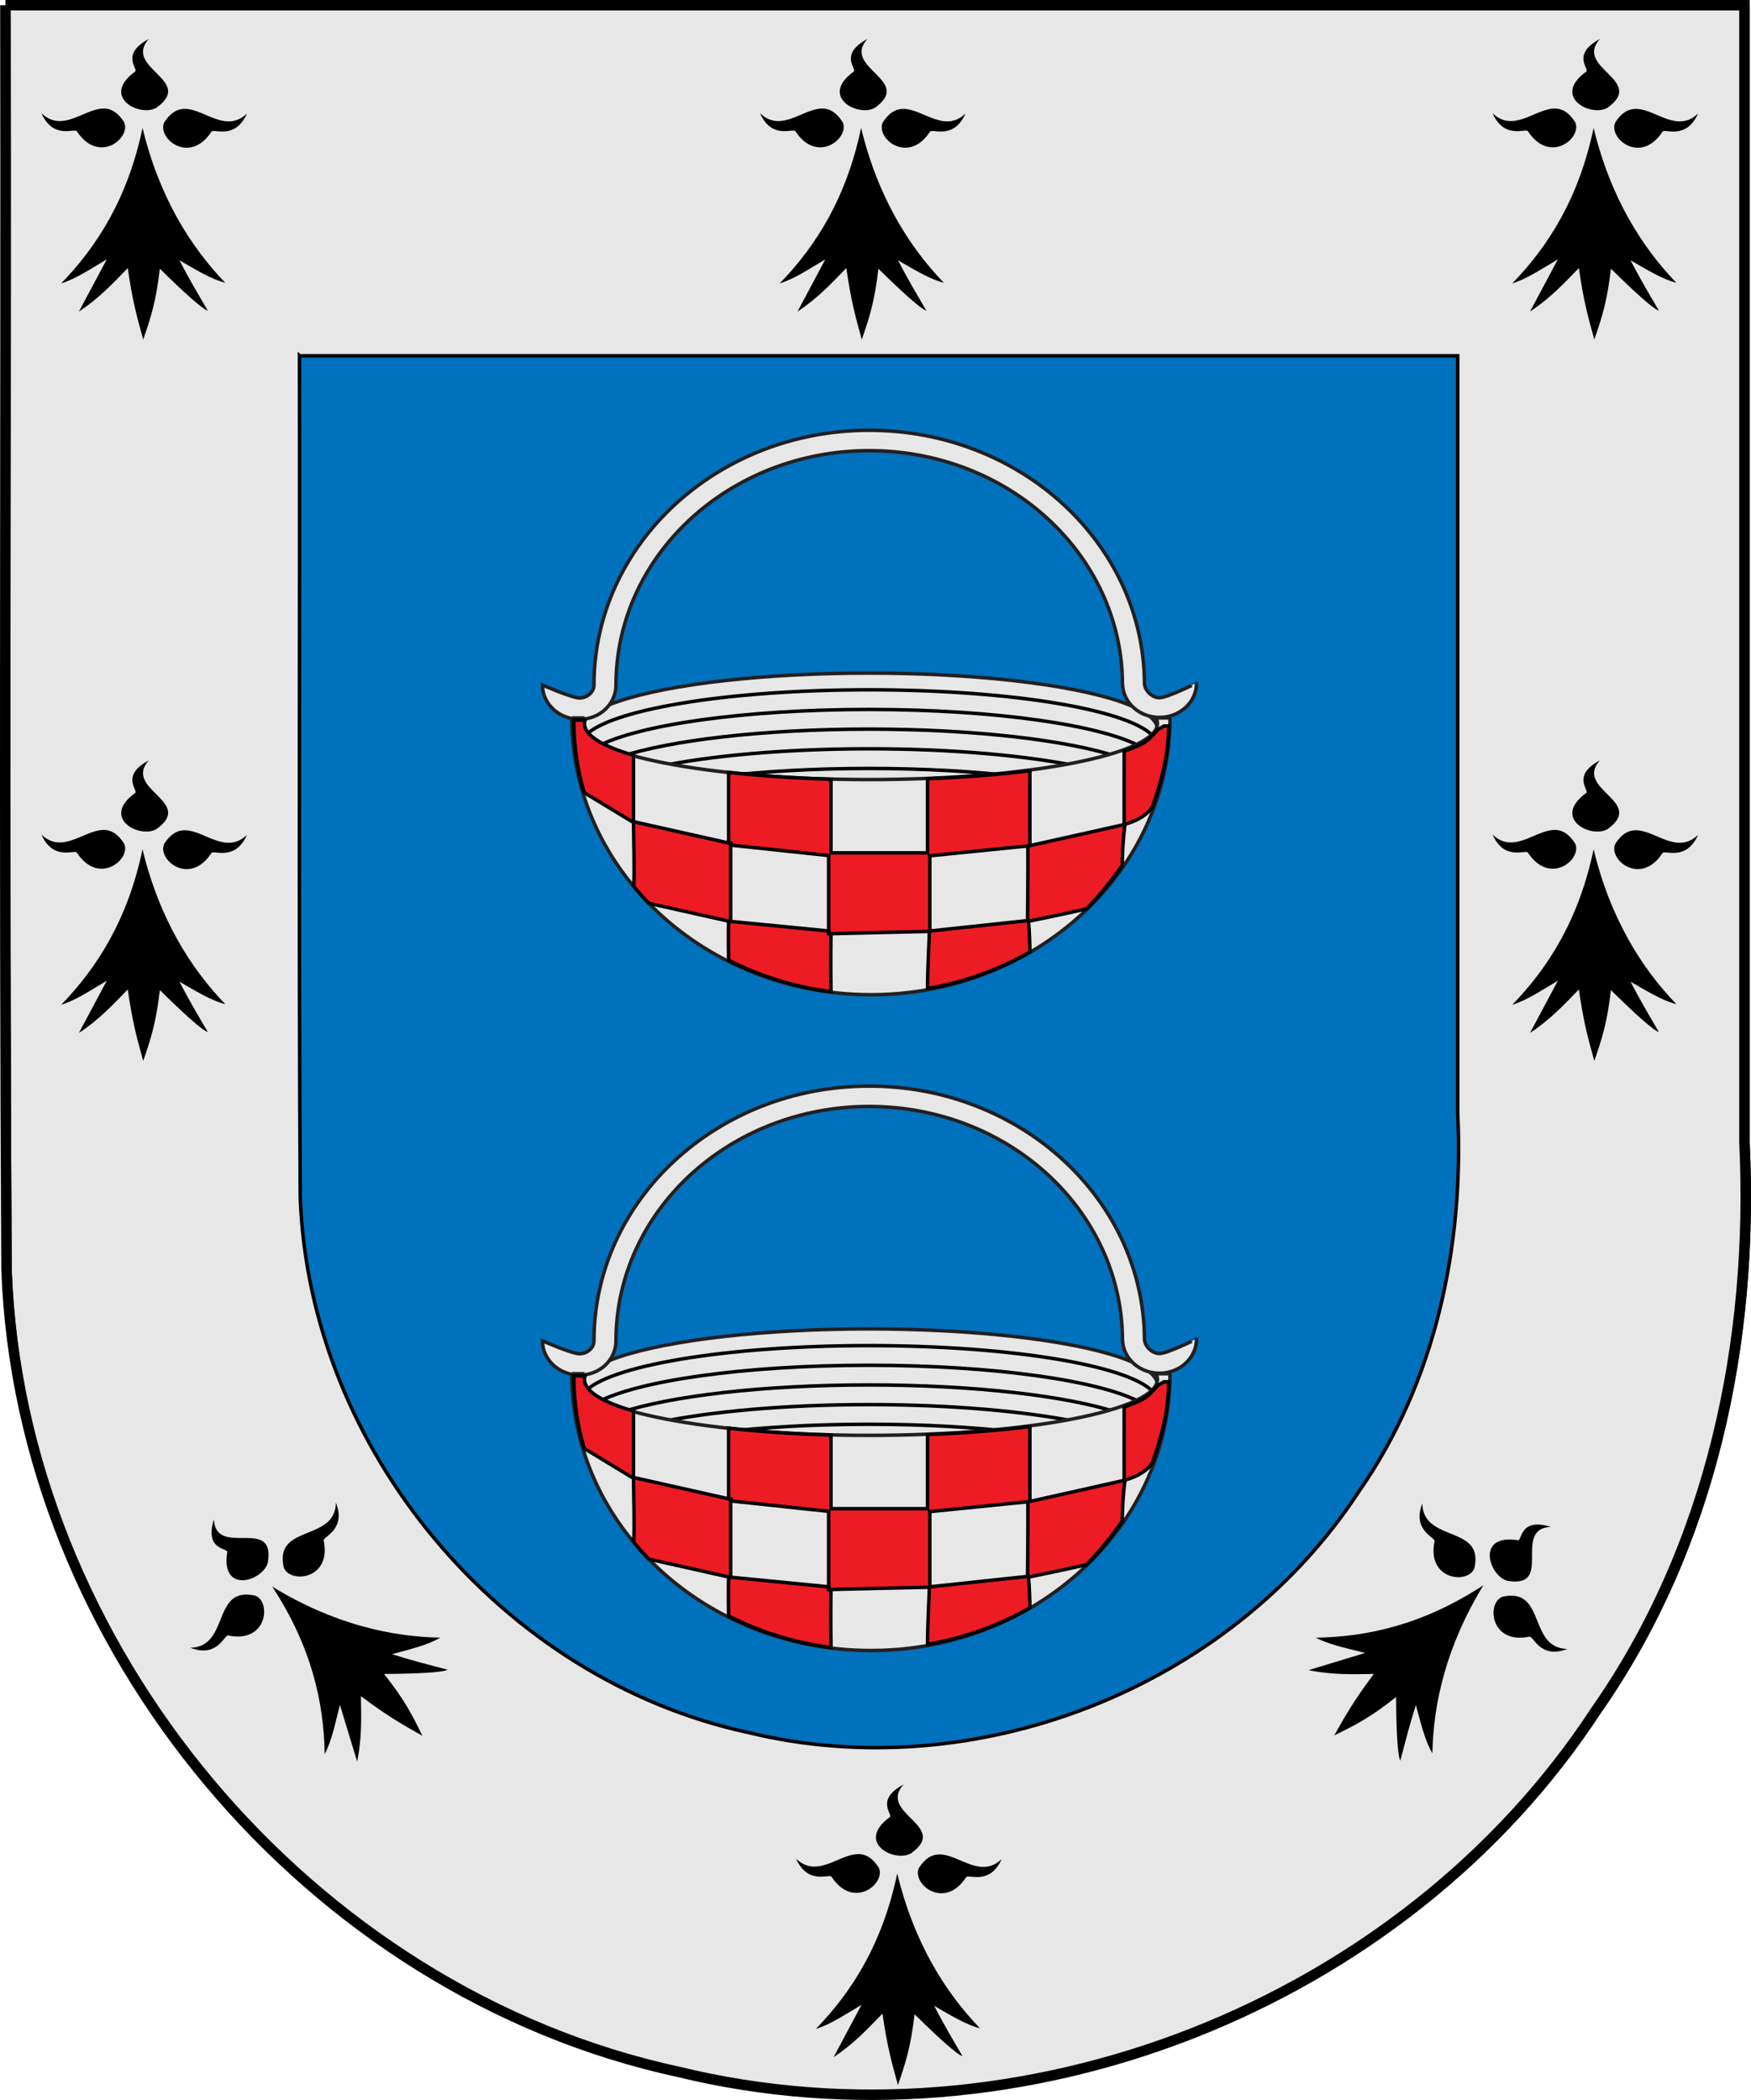 <?xml version="1.0" encoding="UTF-8" standalone="no"?>
<!-- Created with Inkscape (http://www.inkscape.org/) -->

<svg
   xmlns:dc="http://purl.org/dc/elements/1.1/"
   xmlns:cc="http://creativecommons.org/ns#"
   xmlns:rdf="http://www.w3.org/1999/02/22-rdf-syntax-ns#"
   xmlns:svg="http://www.w3.org/2000/svg"
   xmlns="http://www.w3.org/2000/svg"
   xmlns:xlink="http://www.w3.org/1999/xlink"
   xmlns:sodipodi="http://sodipodi.sourceforge.net/DTD/sodipodi-0.dtd"
   xmlns:inkscape="http://www.inkscape.org/namespaces/inkscape"
   width="502.004"
   height="602.006"
   id="svg3194"
   sodipodi:version="0.32"
   inkscape:version="0.91 r13725"
   version="1.0"
   sodipodi:docname="Coats_of_arms_of_Guzmán.svg"
   inkscape:output_extension="org.inkscape.output.svg.inkscape">
  <sodipodi:namedview
     id="base"
     pagecolor="#ffffff"
     bordercolor="#666666"
     borderopacity="1.0"
     gridtolerance="10000"
     guidetolerance="10"
     objecttolerance="10"
     inkscape:pageopacity="0.0"
     inkscape:pageshadow="2"
     inkscape:zoom="0.5"
     inkscape:cx="-203.34961"
     inkscape:cy="313.93474"
     inkscape:document-units="px"
     inkscape:current-layer="layer6"
     inkscape:window-width="1680"
     inkscape:window-height="1028"
     inkscape:window-x="-8"
     inkscape:window-y="-8"
     showguides="true"
     showgrid="false"
     inkscape:guide-bbox="true"
     height="1250px"
     width="1250px"
     fit-margin-top="0"
     fit-margin-left="0"
     fit-margin-right="0"
     fit-margin-bottom="0"
     inkscape:window-maximized="1" />
  <defs
     id="defs3196">
    <path
       id="path21560"
       d="m -716.934,192.123 c 0,0 54.566,-7.579 125.804,-7.579 71.239,0 131.867,13.641 131.867,13.641"
       style="fill:none;fill-rule:evenodd;stroke:#000000;stroke-width:1px;stroke-linecap:butt;stroke-linejoin:miter;stroke-opacity:1"
       inkscape:connector-curvature="0" />
    <path
       id="path21569"
       d="m -419.853,234.563 c 0,0 46.987,1.516 121.257,18.189 74.27,16.673 116.71,43.956 116.71,43.956"
       style="fill:none;fill-rule:evenodd;stroke:#000000;stroke-width:1px;stroke-linecap:butt;stroke-linejoin:miter;stroke-opacity:1"
       inkscape:connector-curvature="0" />
    <path
       sodipodi:nodetypes="czc"
       id="path20473"
       d="m -949.642,280.369 c 0,0 27.682,-17.956 101.004,-30.675 73.199,-12.698 106.241,-12.719 106.241,-12.719"
       style="fill:none;fill-rule:evenodd;stroke:#cccccc;stroke-width:1px;stroke-linecap:butt;stroke-linejoin:miter;stroke-opacity:1"
       inkscape:connector-curvature="0" />
    <path
       id="path20485"
       d="m -1156.105,410.939 c 0,0 24.093,-18.659 90.529,-49.487 66.437,-30.828 111.701,-45.431 111.701,-45.431"
       style="fill:none;fill-rule:evenodd;stroke:#cccccc;stroke-width:1.269px;stroke-linecap:butt;stroke-linejoin:miter;stroke-opacity:1"
       inkscape:connector-curvature="0" />
    <pattern
       inkscape:collect="always"
       xlink:href="#pattern62608"
       id="pattern62717"
       patternTransform="matrix(0.871,0,0,0.778,754.034,818.994)" />
    <pattern
       inkscape:collect="always"
       xlink:href="#pattern62640"
       id="pattern62715"
       patternTransform="matrix(0.405,0,0,0.377,843.957,610.428)" />
    <pattern
       inkscape:collect="always"
       xlink:href="#pattern62643"
       id="pattern62713"
       patternTransform="matrix(0.871,0,0,0.778,754.034,818.994)" />
    <pattern
       inkscape:collect="always"
       xlink:href="#pattern9214"
       id="pattern62643"
       patternTransform="matrix(1.083,0,0,0.968,129.481,743.151)" />
    <pattern
       inkscape:collect="always"
       xlink:href="#pattern9216"
       id="pattern62640"
       patternTransform="matrix(0.504,0,0,0.469,241.378,483.619)" />
    <pattern
       inkscape:collect="always"
       xlink:href="#pattern9220"
       id="pattern62608"
       patternTransform="matrix(1.083,0,0,0.968,129.481,743.151)" />
    <pattern
       inkscape:collect="always"
       xlink:href="#pattern28905"
       id="pattern3473"
       patternTransform="matrix(1.172,0,0,1.126,-181.688,717.86)" />
    <pattern
       inkscape:collect="always"
       xlink:href="#pattern3473"
       id="pattern8298"
       patternTransform="matrix(0.991,0,0,0.886,357.582,645.774)" />
    <pattern
       inkscape:collect="always"
       xlink:href="#pattern8298"
       id="pattern9220"
       patternTransform="matrix(0.991,0,0,0.886,-495.779,797.724)" />
    <pattern
       inkscape:collect="always"
       xlink:href="#pattern9099"
       id="pattern9218"
       patternTransform="matrix(0.696,0,0,0.693,-485.828,587.233)" />
    <pattern
       inkscape:collect="always"
       xlink:href="#pattern28905"
       id="pattern7964"
       patternTransform="matrix(0.545,0,0,0.545,-60.653,415.975)" />
    <pattern
       inkscape:collect="always"
       xlink:href="#pattern7964"
       id="pattern8322"
       patternTransform="matrix(0.461,0,0,0.429,460,408.229)" />
    <pattern
       inkscape:collect="always"
       xlink:href="#pattern8322"
       id="pattern9216"
       patternTransform="matrix(0.461,0,0,0.429,-393.361,560.179)" />
    <pattern
       inkscape:collect="always"
       xlink:href="#pattern28905"
       id="pattern3523"
       patternTransform="matrix(1.172,0,0,1.126,-181.688,717.86)" />
    <pattern
       inkscape:collect="always"
       xlink:href="#pattern3523"
       id="pattern8325"
       patternTransform="matrix(0.991,0,0,0.886,357.582,645.774)" />
    <pattern
       inkscape:collect="always"
       xlink:href="#pattern8325"
       id="pattern9214"
       patternTransform="matrix(0.991,0,0,0.886,-495.779,797.724)" />
    <pattern
       inkscape:collect="always"
       xlink:href="#pattern9117"
       id="pattern9135"
       patternTransform="matrix(1.116,0,0,1.112,429.058,369.727)" />
    <pattern
       inkscape:collect="always"
       xlink:href="#pattern9135"
       id="pattern9157"
       patternTransform="matrix(1.116,0,0,1.112,430.115,369.727)" />
    <pattern
       inkscape:collect="always"
       xlink:href="#pattern9157"
       id="pattern9212"
       patternTransform="matrix(1.116,0,0,1.112,-1028.844,629.511)" />
    <pattern
       patternUnits="userSpaceOnUse"
       width="71.524"
       height="33.151"
       patternTransform="translate(-60.653,415.975)"
       id="pattern28905">
      <g
         style="fill:#e9b703;fill-opacity:1"
         id="g27918"
         transform="matrix(1.073,0,0,1.073,578.627,-400.185)">
        <rect
           style="fill:#e9b703;fill-opacity:1;stroke:none"
           width="66.355"
           height="30.882"
           x="-538.751"
           y="372.795"
           id="rect27920" />
        <rect
           style="fill:#e9b703;fill-opacity:1;stroke:none"
           width="66.355"
           height="30.882"
           x="-538.751"
           y="372.795"
           id="rect27922" />
        <path
           id="path27924"
           d="M -537.022,372.995 L -473.013,373.137 L -473.03,403.088 L -537.039,402.946 L -537.022,372.995 z "
           style="fill:#e9b703;fill-opacity:1;fill-rule:nonzero;stroke:#000000;stroke-width:0.401;stroke-linecap:square;stroke-linejoin:miter;marker-start:none;stroke-miterlimit:4;stroke-dasharray:none;stroke-opacity:1;display:inline" />
        <path
           sodipodi:nodetypes="cccc"
           id="path27926"
           d="M -538.491,403.447 L -538.473,387.488 L -505.713,387.524 L -505.731,403.484"
           style="fill:#e9b703;fill-opacity:1;fill-rule:nonzero;stroke:#000000;stroke-width:0.3;stroke-linecap:square;stroke-linejoin:miter;marker-start:none;stroke-miterlimit:4;stroke-dasharray:none;stroke-opacity:1;display:inline" />
        <path
           id="path27928"
           d="M -505.728,403.49 L -505.71,387.595 L -472.757,387.632 L -472.776,403.527"
           style="fill:#e9b703;fill-opacity:1;fill-rule:nonzero;stroke:#000000;stroke-width:0.3;stroke-linecap:square;stroke-linejoin:miter;marker-start:none;stroke-miterlimit:4;stroke-dasharray:none;stroke-opacity:1;display:inline"
           sodipodi:nodetypes="cccc" />
        <path
           id="path27930"
           d="M -523.063,372.97 L -487.87,373.006 L -487.89,388.955 L -523.083,388.919 L -523.063,372.97 z "
           style="fill:#e9b703;fill-opacity:1;fill-rule:nonzero;stroke:#000000;stroke-width:0.311;stroke-linecap:square;stroke-linejoin:miter;marker-start:none;stroke-miterlimit:4;stroke-dasharray:none;stroke-opacity:1;display:inline" />
        <path
           id="path27932"
           d="M -472.563,388.98 C -477.883,388.974 -483.203,388.968 -488.523,388.962 C -488.517,383.642 -488.511,378.322 -488.505,373.002 C -483.185,373.008 -477.865,373.014 -472.545,373.02"
           style="fill:#e9b703;fill-opacity:1;fill-rule:nonzero;stroke:#000000;stroke-width:0.3;stroke-linecap:square;stroke-linejoin:miter;marker-start:none;stroke-miterlimit:4;stroke-dasharray:none;stroke-opacity:1;display:inline" />
        <path
           sodipodi:nodetypes="cccc"
           id="path27934"
           d="M -538.854,372.947 L -522.624,372.964 L -522.642,388.922 L -538.872,388.904"
           style="fill:#e9b703;fill-opacity:1;fill-rule:nonzero;stroke:#000000;stroke-width:0.303;stroke-linecap:square;stroke-linejoin:miter;marker-start:none;stroke-miterlimit:4;stroke-dasharray:none;stroke-opacity:1;display:inline" />
      </g>
    </pattern>
    <pattern
       inkscape:collect="always"
       xlink:href="#pattern28905"
       id="pattern7970"
       patternTransform="matrix(0.772,0,0,0.826,-117.457,430.932)" />
    <pattern
       inkscape:collect="always"
       xlink:href="#pattern7970"
       id="pattern8332"
       patternTransform="matrix(0.653,0,0,0.65,411.933,419.999)" />
    <pattern
       inkscape:collect="always"
       xlink:href="#pattern8332"
       id="pattern9099"
       patternTransform="matrix(0.696,0,0,0.693,423.268,425.359)" />
    <pattern
       inkscape:collect="always"
       xlink:href="#pattern9099"
       id="pattern9117"
       patternTransform="matrix(1.116,0,0,1.112,625.607,369.727)" />
    <pattern
       inkscape:collect="always"
       xlink:href="#pattern9117"
       id="pattern9155"
       patternTransform="matrix(1.116,0,0,1.112,626.664,369.727)" />
    <pattern
       inkscape:collect="always"
       xlink:href="#pattern9155"
       id="pattern9210"
       patternTransform="matrix(1.116,0,0,1.112,-832.296,629.511)" />
    <inkscape:perspective
       sodipodi:type="inkscape:persp3d"
       inkscape:vp_x="0 : 625 : 1"
       inkscape:vp_y="0 : 1000 : 0"
       inkscape:vp_z="1250 : 625 : 1"
       inkscape:persp3d-origin="625 : 416.66667 : 1"
       id="perspective40584" />
    <linearGradient
       id="linearGradient4476">
      <stop
         offset="0"
         style="stop-color:#403800;stop-opacity:1;"
         id="stop4478" />
      <stop
         offset="0.5"
         style="stop-color:#c8af00;stop-opacity:1;"
         id="stop3321" />
      <stop
         offset="1"
         style="stop-color:#403900;stop-opacity:1;"
         id="stop4480" />
    </linearGradient>
    <clipPath
       id="id39">
      <path
         d="m 14684500,13624900 c 0,0 -243780,425750 -674920,593300 -431130,167630 -560790,219540 -1129170,91960 -568300,-127540 -584190,-236860 -801180,-251380 -216950,-14490 -247190,-44950 -247190,-44950 l 6030,-37170 c 490020,-326240 1016750,-518060 1606280,-623120 390030,-69530 681810,180900 1045300,227830 110460,14260 194850,43530 194850,43530 z"
         id="path19701"
         inkscape:connector-curvature="0" />
    </clipPath>
    <clipPath
       id="id38">
      <path
         d="m 14684500,13624900 c 0,0 -243780,425750 -674920,593300 -431130,167630 -560790,219540 -1129170,91960 -568300,-127540 -584190,-236860 -801180,-251380 -216950,-14490 -247190,-44950 -247190,-44950 l 6030,-37170 c 490020,-326240 1016750,-518060 1606280,-623120 390030,-69530 681810,180900 1045300,227830 110460,14260 194850,43530 194850,43530 z"
         id="path19698"
         inkscape:connector-curvature="0" />
    </clipPath>
    <clipPath
       id="id37">
      <path
         d="m 14450300,12388500 c 327610,-259250 1045990,-74640 1434090,-208150 124920,-42980 306240,-101850 306240,-101850 0,0 -33810,389970 -362550,734080 -328730,344150 -674480,601760 -1104540,670260 -430010,68450 -585950,-24370 -829610,-23850 -243610,520 -766450,15300 -766450,15300 16670,-128960 354970,-288210 439830,-386960 244430,-284550 588630,-465890 882990,-698830 z"
         id="path19695"
         inkscape:connector-curvature="0" />
    </clipPath>
    <clipPath
       id="id36">
      <path
         d="m 14450300,12388500 c 327610,-259250 1045990,-74640 1434090,-208150 124920,-42980 306240,-101850 306240,-101850 0,0 -33810,389970 -362550,734080 -328730,344150 -674480,601760 -1104540,670260 -430010,68450 -585950,-24370 -829610,-23850 -243610,520 -766450,15300 -766450,15300 16670,-128960 354970,-288210 439830,-386960 244430,-284550 588630,-465890 882990,-698830 z"
         id="path19692"
         inkscape:connector-curvature="0" />
    </clipPath>
    <clipPath
       id="id35">
      <path
         d="m 13692900,11728500 c 0,0 -430870,25650 -730960,298990 -300000,273250 -391540,354850 -512030,850780 -120620,495930 -40580,550970 -113510,726940 -73060,175970 -32910,412610 -32910,412610 l 189460,-193370 180540,-208540 c 0,0 635800,-652690 750820,-808030 206650,-279220 122600,-605800 227060,-909480 31750,-92300 41530,-169900 41530,-169900 z"
         id="path19689"
         inkscape:connector-curvature="0" />
    </clipPath>
    <clipPath
       id="id34">
      <path
         d="m 13692900,11728500 c 0,0 -430870,25650 -730960,298990 -300000,273250 -391540,354850 -512030,850780 -120620,495930 -40580,550970 -113510,726940 -73060,175970 -32910,412610 -32910,412610 l 189460,-193370 180540,-208540 c 0,0 635800,-652690 750820,-808030 206650,-279220 122600,-605800 227060,-909480 31750,-92300 41530,-169900 41530,-169900 z"
         id="path19686"
         inkscape:connector-curvature="0" />
    </clipPath>
    <clipPath
       id="id33">
      <path
         d="m 11216900,2958840 c 0,0 127080,-36270 253820,-207250 126650,-170900 290870,-343900 518620,-418540 227850,-74720 370180,-104630 634720,-83100 264680,21650 460000,-3910 460000,-3910 0,0 -58930,47010 -188600,243550 -129710,196640 -394600,408100 -666990,499760 -272510,91830 -457710,76700 -643030,61620 -185160,-15040 -368540,-92130 -368540,-92130 z"
         id="path19683"
         inkscape:connector-curvature="0" />
    </clipPath>
    <clipPath
       id="id32">
      <path
         d="m 11216900,2958840 c 0,0 127080,-36270 253820,-207250 126650,-170900 290870,-343900 518620,-418540 227850,-74720 370180,-104630 634720,-83100 264680,21650 460000,-3910 460000,-3910 0,0 -58930,47010 -188600,243550 -129710,196640 -394600,408100 -666990,499760 -272510,91830 -457710,76700 -643030,61620 -185160,-15040 -368540,-92130 -368540,-92130 z"
         id="path19680"
         inkscape:connector-curvature="0" />
    </clipPath>
    <clipPath
       id="id31">
      <path
         d="m 10942800,1832570 c 0,0 127000,36610 325380,-40910 198330,-77690 429710,-137120 662420,-79710 232620,57540 369140,107730 581820,266250 212720,158560 391710,240460 391710,240460 0,0 -74910,8600 -289490,106360 -214570,97840 -551710,136470 -831330,69740 -279620,-66740 -428460,-177770 -577340,-288680 -148970,-110950 -263170,-273510 -263170,-273510 z"
         id="path19677"
         inkscape:connector-curvature="0" />
    </clipPath>
    <clipPath
       id="id30">
      <path
         d="m 10942800,1832570 c 0,0 127000,36610 325380,-40910 198330,-77690 429710,-137120 662420,-79710 232620,57540 369140,107730 581820,266250 212720,158560 391710,240460 391710,240460 0,0 -74910,8600 -289490,106360 -214570,97840 -551710,136470 -831330,69740 -279620,-66740 -428460,-177770 -577340,-288680 -148970,-110950 -263170,-273510 -263170,-273510 z"
         id="path19674"
         inkscape:connector-curvature="0" />
    </clipPath>
    <clipPath
       id="id29">
      <path
         d="m 16131400,10733900 c 361900,-208970 1045730,77950 1449170,2190 129790,-24410 317830,-56330 317830,-56330 0,0 -90380,380890 -465810,673650 -375430,292810 -755080,497480 -1190520,502810 -435400,5320 -576180,-109150 -817290,-144000 -241110,-34890 -583500,223880 -583500,223880 35320,-125180 216210,-553640 314520,-638980 283410,-246050 650400,-375480 975600,-563220 z"
         id="path19671"
         inkscape:connector-curvature="0" />
    </clipPath>
    <clipPath
       id="id28">
      <path
         d="m 16131400,10733900 c 361900,-208970 1045730,77950 1449170,2190 129790,-24410 317830,-56330 317830,-56330 0,0 -90380,380890 -465810,673650 -375430,292810 -755080,497480 -1190520,502810 -435400,5320 -576180,-109150 -817290,-144000 -241110,-34890 -583500,223880 -583500,223880 35320,-125180 216210,-553640 314520,-638980 283410,-246050 650400,-375480 975600,-563220 z"
         id="path19668"
         inkscape:connector-curvature="0" />
    </clipPath>
    <clipPath
       id="id27">
      <path
         d="m 17887700,5978240 c 0,0 1290,925810 -266960,1361400 -268250,435560 -637350,685300 -906810,897320 -269370,212020 -469810,375180 -469810,375180 0,0 -25850,-529310 118290,-1001440 144190,-472120 347860,-666860 624340,-870200 276480,-203300 480980,-405990 602200,-497390 121180,-91360 298750,-264870 298750,-264870 z"
         id="path19665"
         inkscape:connector-curvature="0" />
    </clipPath>
    <clipPath
       id="id26">
      <path
         d="m 17887700,5978240 c 0,0 1290,925810 -266960,1361400 -268250,435560 -637350,685300 -906810,897320 -269370,212020 -469810,375180 -469810,375180 0,0 -25850,-529310 118290,-1001440 144190,-472120 347860,-666860 624340,-870200 276480,-203300 480980,-405990 602200,-497390 121180,-91360 298750,-264870 298750,-264870 z"
         id="path19662"
         inkscape:connector-curvature="0" />
    </clipPath>
    <clipPath
       id="id25">
      <path
         d="m 16911800,4552070 c 433590,643710 547530,1439870 87670,2095870 -258350,368390 -571400,526870 -634380,622650 -63020,95740 -112310,142490 -112310,142490 0,0 -183510,-492280 -133280,-841630 50190,-349400 179940,-715170 347340,-1114240 167450,-399030 266190,-553120 320940,-688520 54790,-135450 124020,-216620 124020,-216620 z"
         id="path19659"
         inkscape:connector-curvature="0" />
    </clipPath>
    <clipPath
       id="id24">
      <path
         d="m 16911800,4552070 c 433590,643710 547530,1439870 87670,2095870 -258350,368390 -571400,526870 -634380,622650 -63020,95740 -112310,142490 -112310,142490 0,0 -183510,-492280 -133280,-841630 50190,-349400 179940,-715170 347340,-1114240 167450,-399030 266190,-553120 320940,-688520 54790,-135450 124020,-216620 124020,-216620 z"
         id="path19656"
         inkscape:connector-curvature="0" />
    </clipPath>
    <clipPath
       id="id23">
      <path
         d="m 13618500,13165000 c 0,0 187310,-399500 54190,-673220 -133110,-273730 -330930,-428300 -323220,-1023960 7710,-597170 97880,-1003460 413860,-1568140 79570,447890 485670,767380 590440,1234080 73140,325720 940,714310 -50710,969430 -51610,255080 -105580,543750 -105580,543750 l -177360,279960 -258860,234840 -142760,3260 z"
         id="path19653"
         inkscape:connector-curvature="0" />
    </clipPath>
    <clipPath
       id="id22">
      <path
         d="m 13618500,13165000 c 0,0 187310,-399500 54190,-673220 -133110,-273730 -330930,-428300 -323220,-1023960 7710,-597170 97880,-1003460 413860,-1568140 79570,447890 485670,767380 590440,1234080 73140,325720 940,714310 -50710,969430 -51610,255080 -105580,543750 -105580,543750 l -177360,279960 -258860,234840 -142760,3260 z"
         id="path19650"
         inkscape:connector-curvature="0" />
    </clipPath>
    <clipPath
       id="id21">
      <path
         d="m 14636800,8617900 c 0,0 -251150,401650 -273550,760590 -22360,358980 -4570,637600 81120,893660 194540,581490 399080,861830 476060,1534070 l 553350,-964190 c 103340,-401220 -109640,-1177360 -326150,-1548880 -216430,-371530 -510830,-675250 -510830,-675250 z"
         id="path19647"
         inkscape:connector-curvature="0" />
    </clipPath>
    <clipPath
       id="id20">
      <path
         d="m 14636800,8617900 c 0,0 -251150,401650 -273550,760590 -22360,358980 -4570,637600 81120,893660 194540,581490 399080,861830 476060,1534070 l 553350,-964190 c 103340,-401220 -109640,-1177360 -326150,-1548880 -216430,-371530 -510830,-675250 -510830,-675250 z"
         id="path19644"
         inkscape:connector-curvature="0" />
    </clipPath>
    <clipPath
       id="id19">
      <path
         d="m 16890700,8377910 c 160430,564380 234350,1467590 -95370,1986500 -178350,280730 -553650,675810 -553650,675810 l -283070,195040 -954800,184690 c 0,0 602240,-1346190 960060,-1836230 282680,-387090 591770,-860280 926830,-1205810 z"
         id="path19641"
         inkscape:connector-curvature="0" />
    </clipPath>
    <clipPath
       id="id18">
      <path
         d="m 16890700,8377910 c 160430,564380 234350,1467590 -95370,1986500 -178350,280730 -553650,675810 -553650,675810 l -283070,195040 -954800,184690 c 0,0 602240,-1346190 960060,-1836230 282680,-387090 591770,-860280 926830,-1205810 z"
         id="path19638"
         inkscape:connector-curvature="0" />
    </clipPath>
    <clipPath
       id="id17">
      <path
         d="m 14817100,7359190 c 0,0 -174940,385370 -194540,749590 -19650,364180 -5040,572500 175760,864790 180840,292330 279880,421120 505910,662700 226000,241540 329820,410930 329820,410930 0,0 288360,-134800 265660,-604690 -22660,-469930 -127300,-694580 -390550,-1119090 -263170,-424420 -476880,-536920 -575880,-665750 -99030,-128780 -116180,-298480 -116180,-298480 z"
         id="path19635"
         inkscape:connector-curvature="0" />
    </clipPath>
    <clipPath
       id="id16">
      <path
         d="m 14817100,7359190 c 0,0 -174940,385370 -194540,749590 -19650,364180 -5040,572500 175760,864790 180840,292330 279880,421120 505910,662700 226000,241540 329820,410930 329820,410930 0,0 288360,-134800 265660,-604690 -22660,-469930 -127300,-694580 -390550,-1119090 -263170,-424420 -476880,-536920 -575880,-665750 -99030,-128780 -116180,-298480 -116180,-298480 z"
         id="path19632"
         inkscape:connector-curvature="0" />
    </clipPath>
    <clipPath
       id="id15">
      <path
         d="m 14778300,5948840 c 0,0 -34250,633780 84740,1029460 119020,395680 156970,625100 395850,838580 238780,213480 333680,278020 581690,423740 248000,145670 335880,71280 471320,218980 135440,147730 96500,116620 96500,116620 0,0 47860,-416300 -139450,-881640 -187300,-465290 -250720,-698190 -727900,-1064650 -477180,-366450 -762750,-681090 -762750,-681090 z"
         id="path19629"
         inkscape:connector-curvature="0" />
    </clipPath>
    <clipPath
       id="id14">
      <path
         d="m 14778300,5948840 c 0,0 -34250,633780 84740,1029460 119020,395680 156970,625100 395850,838580 238780,213480 333680,278020 581690,423740 248000,145670 335880,71280 471320,218980 135440,147730 96500,116620 96500,116620 0,0 47860,-416300 -139450,-881640 -187300,-465290 -250720,-698190 -727900,-1064650 -477180,-366450 -762750,-681090 -762750,-681090 z"
         id="path19626"
         inkscape:connector-curvature="0" />
    </clipPath>
    <clipPath
       id="id13">
      <path
         d="m 15415100,2266750 c 0,0 -342600,800500 -374350,1331370 -31750,530820 81030,1008310 343420,1421350 262350,413120 606460,504610 680210,777900 73710,273250 120450,547450 120450,547450 0,0 251370,-775930 265280,-1354870 13960,-578910 25590,-892810 -165030,-1432610 -190580,-539800 -375000,-717570 -543350,-901230 -168400,-183750 -326630,-389360 -326630,-389360 z"
         id="path19623"
         inkscape:connector-curvature="0" />
    </clipPath>
    <clipPath
       id="id12">
      <path
         d="m 15415100,2266750 c 0,0 -342600,800500 -374350,1331370 -31750,530820 81030,1008310 343420,1421350 262350,413120 606460,504610 680210,777900 73710,273250 120450,547450 120450,547450 0,0 251370,-775930 265280,-1354870 13960,-578910 25590,-892810 -165030,-1432610 -190580,-539800 -375000,-717570 -543350,-901230 -168400,-183750 -326630,-389360 -326630,-389360 z"
         id="path19620"
         inkscape:connector-curvature="0" />
    </clipPath>
    <clipPath
       id="id11">
      <path
         d="m 12394500,3395680 c 0,0 417350,548740 639930,626900 222550,78210 494030,165230 757410,83370 263340,-81860 483000,-123110 666350,-130630 183250,-7440 475150,101360 475150,101360 0,0 -310160,-511520 -653460,-641470 -835120,-316090 -1143820,116800 -1885380,-39530 z"
         id="path19617"
         inkscape:connector-curvature="0" />
    </clipPath>
    <clipPath
       id="id10">
      <path
         d="m 12394500,3395680 c 0,0 417350,548740 639930,626900 222550,78210 494030,165230 757410,83370 263340,-81860 483000,-123110 666350,-130630 183250,-7440 475150,101360 475150,101360 0,0 -310160,-511520 -653460,-641470 -835120,-316090 -1143820,116800 -1885380,-39530 z"
         id="path19614"
         inkscape:connector-curvature="0" />
    </clipPath>
    <clipPath
       id="id9">
      <path
         d="m 13855800,1063560 c 0,0 288930,172830 540040,456700 251060,283820 613480,605590 506340,1079640 -107220,474100 -248560,480420 -287420,739830 -38850,259420 12070,430490 12070,430490 0,0 -243830,-246700 -420750,-500320 -176890,-253610 -391120,-485220 -350920,-952360 40190,-467180 70780,-600480 64830,-830540 -5940,-230070 -64190,-423440 -64190,-423440 z"
         id="path19611"
         inkscape:connector-curvature="0" />
    </clipPath>
    <clipPath
       id="id8">
      <path
         d="m 13855800,1063560 c 0,0 288930,172830 540040,456700 251060,283820 613480,605590 506340,1079640 -107220,474100 -248560,480420 -287420,739830 -38850,259420 12070,430490 12070,430490 0,0 -243830,-246700 -420750,-500320 -176890,-253610 -391120,-485220 -350920,-952360 40190,-467180 70780,-600480 64830,-830540 -5940,-230070 -64190,-423440 -64190,-423440 z"
         id="path19608"
         inkscape:connector-curvature="0" />
    </clipPath>
    <clipPath
       id="id7">
      <path
         d="m 12245000,694180 c 0,0 18490,95830 136440,200200 118030,104420 235080,236690 275310,409000 40190,172360 52860,279010 19560,472210 -33340,193150 -27310,338440 -27310,338440 0,0 -30850,-46410 -167580,-154700 -136770,-108280 -275660,-316990 -325500,-523380 -49890,-206310 -26580,-341540 -3230,-476770 23350,-135230 92310,-265000 92310,-265000 z"
         id="path19605"
         inkscape:connector-curvature="0" />
    </clipPath>
    <clipPath
       id="id6">
      <path
         d="m 12245000,694180 c 0,0 18490,95830 136440,200200 118030,104420 235080,236690 275310,409000 40190,172360 52860,279010 19560,472210 -33340,193150 -27310,338440 -27310,338440 0,0 -30850,-46410 -167580,-154700 -136770,-108280 -275660,-316990 -325500,-523380 -49890,-206310 -26580,-341540 -3230,-476770 23350,-135230 92310,-265000 92310,-265000 z"
         id="path19602"
         inkscape:connector-curvature="0" />
    </clipPath>
    <clipPath
       id="id5">
      <path
         d="m 13581500,896020 c 0,0 -73750,109400 -60270,321510 13530,212190 -380,450120 -126300,653580 -125920,203430 -215530,317730 -431820,471310 -216340,153580 -349200,298600 -349200,298600 0,0 14650,-73730 -13140,-307410 -27780,-233680 38260,-565710 187390,-810950 149100,-245230 300480,-352700 451900,-460220 151460,-107550 341440,-166420 341440,-166420 z"
         id="path19599"
         inkscape:connector-curvature="0" />
    </clipPath>
    <clipPath
       id="id4">
      <path
         d="m 13581500,896020 c 0,0 -73750,109400 -60270,321510 13530,212190 -380,450120 -126300,653580 -125920,203430 -215530,317730 -431820,471310 -216340,153580 -349200,298600 -349200,298600 0,0 14650,-73730 -13140,-307410 -27780,-233680 38260,-565710 187390,-810950 149100,-245230 300480,-352700 451900,-460220 151460,-107550 341440,-166420 341440,-166420 z"
         id="path19596"
         inkscape:connector-curvature="0" />
    </clipPath>
    <clipPath
       id="id3">
      <path
         d="m 17905000,7712850 c 168520,651560 60740,1647200 -524010,2079400 -361860,267500 -703730,314770 -1004210,391560 -300430,76830 -496090,173470 -496090,173470 0,0 -54450,-75370 -20210,-332640 34250,-257270 476240,-795050 889620,-1200870 413430,-405860 836590,-748460 955830,-881240 119200,-132780 199070,-229680 199070,-229680 z"
         id="path19593"
         inkscape:connector-curvature="0" />
    </clipPath>
    <clipPath
       id="id2">
      <path
         d="m 17905000,7712850 c 168520,651560 60740,1647200 -524010,2079400 -361860,267500 -703730,314770 -1004210,391560 -300430,76830 -496090,173470 -496090,173470 0,0 -54450,-75370 -20210,-332640 34250,-257270 476240,-795050 889620,-1200870 413430,-405860 836590,-748460 955830,-881240 119200,-132780 199070,-229680 199070,-229680 z"
         id="path19590"
         inkscape:connector-curvature="0" />
    </clipPath>
    <clipPath
       id="id1">
      <path
         d="m 14186300,5152250 c 0,0 192520,531420 469520,807850 276950,276430 478730,433880 662120,497520 183380,63600 243430,71380 468350,106740 224910,35370 538010,235520 538010,235520 0,0 -93220,-443930 -285140,-653670 -191920,-209780 -342300,-390000 -783210,-603570 -440870,-213570 -539180,-210470 -748800,-250180 -209620,-39660 -320850,-140210 -320850,-140210 z"
         id="path19587"
         inkscape:connector-curvature="0" />
    </clipPath>
    <clipPath
       id="id0">
      <path
         d="m 14186300,5152250 c 0,0 192520,531420 469520,807850 276950,276430 478730,433880 662120,497520 183380,63600 243430,71380 468350,106740 224910,35370 538010,235520 538010,235520 0,0 -93220,-443930 -285140,-653670 -191920,-209780 -342300,-390000 -783210,-603570 -440870,-213570 -539180,-210470 -748800,-250180 -209620,-39660 -320850,-140210 -320850,-140210 z"
         id="path19584"
         inkscape:connector-curvature="0" />
    </clipPath>
    <linearGradient
       id="linearGradient8135">
      <stop
         offset="0"
         style="stop-color:#5d070b;stop-opacity:1;"
         id="stop8137" />
      <stop
         offset="0.5"
         style="stop-color:#ed1c24;stop-opacity:1;"
         id="stop8139" />
      <stop
         offset="1"
         style="stop-color:#5d070a;stop-opacity:1;"
         id="stop8141" />
    </linearGradient>
    <linearGradient
       id="linearGradient8761"
       gradientUnits="userSpaceOnUse"
       inkscape:collect="always"
       x1="-418.389"
       x2="-136.183"
       xlink:href="#linearGradient8135"
       gradientTransform="matrix(1.177,0,0,1.177,657.882,-479.552)"
       y1="700.106"
       y2="700.106" />
  </defs>
  <g
     inkscape:label="Timbre"
     style="display:inline"
     id="layer3"
     transform="translate(1020.949,-426.334)"
     inkscape:groupmode="layer" />
  <g
     style="display:inline"
     id="layer1"
     inkscape:groupmode="layer"
     transform="translate(1020.949,-426.334)"
     inkscape:label="Escudo" />
  <g
     inkscape:label="Piezas"
     style="display:inline"
     id="layer4"
     transform="translate(1077.377,-502.975)"
     inkscape:groupmode="layer" />
  <g
     inkscape:label="Muebles"
     style="display:inline"
     id="layer5"
     transform="translate(1077.377,-502.975)"
     inkscape:groupmode="layer" />
  <g
     inkscape:label="Ornamento"
     id="layer2"
     transform="translate(1077.377,-502.975)"
     inkscape:groupmode="layer" />
  <g
     inkscape:label="Borde 3px"
     style="display:inline"
     id="layer6"
     transform="translate(1077.377,-502.975)"
     inkscape:groupmode="layer">
    <path
       style="display:inline;overflow:visible;visibility:visible;fill:#0071bc;fill-opacity:1;fill-rule:evenodd;stroke:none;stroke-width:3;stroke-linecap:butt;stroke-linejoin:miter;stroke-miterlimit:4;stroke-dasharray:none;stroke-dashoffset:0;stroke-opacity:1;marker:none;marker-start:none;marker-mid:none;marker-end:none;enable-background:accumulate"
       id="path4172"
       d="m -1077.032,504.954 c 0.204,120.745 -0.411,241.503 0.312,362.239 3.847,108.357 86.787,207.326 192.7,230.21 97.983,23.87 207.672,-19.027 262.977,-103.621 33.122,-47.311 45.32,-105.86 42.589,-162.852 0,-108.658 0,-217.317 0,-325.975 -166.193,0 -332.386,0 -498.578,0 z"
       inkscape:connector-curvature="0" />
    <path
       d="m -1074.822,504.973 c 0.204,120.747 -0.411,241.518 0.312,362.257 3.847,108.359 86.772,207.308 192.682,230.192 97.98,23.87 207.689,-19.031 262.992,-103.627 33.121,-47.312 45.324,-105.853 42.593,-162.847 -10e-5,-108.661 0,-217.315 0,-325.975 -166.188,0 -332.391,0 -498.579,0 z m 83.31,100.002 c 110.681,0 221.372,0 332.052,0 0,72.38 0,144.749 0,217.129 1.819,37.964 -6.316,76.987 -28.374,108.502 -36.832,56.35 -109.865,84.902 -175.12,69.001 -70.535,-15.243 -125.778,-81.168 -128.34,-153.347 -0.482,-80.425 -0.083,-160.855 -0.219,-241.286 z"
       id="path11282"
       style="display:inline;overflow:visible;visibility:visible;fill:#e7e7e7;fill-opacity:1;fill-rule:evenodd;stroke:#000000;stroke-width:1;stroke-linecap:butt;stroke-linejoin:miter;stroke-miterlimit:4;stroke-dasharray:none;stroke-dashoffset:0;stroke-opacity:1;marker:none;marker-start:none;marker-mid:none;marker-end:none;enable-background:accumulate"
       inkscape:connector-curvature="0" />
    <path
       style="display:inline;overflow:visible;visibility:visible;fill:none;fill-opacity:1;fill-rule:evenodd;stroke:#000000;stroke-width:3;stroke-linecap:butt;stroke-linejoin:miter;stroke-miterlimit:4;stroke-dasharray:none;stroke-dashoffset:0;stroke-opacity:1;marker:none;marker-start:none;marker-mid:none;marker-end:none;enable-background:accumulate"
       id="path4511"
       d="m -1075.826,504.475 c 0.204,120.745 -0.411,241.503 0.312,362.239 3.847,108.357 86.787,207.326 192.7,230.21 97.983,23.87 207.672,-19.027 262.977,-103.621 33.122,-47.311 45.32,-105.86 42.589,-162.852 0,-108.658 0,-217.317 0,-325.975 -166.193,0 -332.386,0 -498.578,0 z"
       inkscape:connector-curvature="0" />
    <g
       id="g11246"
       transform="translate(0,2.6702881e-5)">
      <path
         inkscape:connector-curvature="0"
         style="display:inline;fill:#000000;fill-opacity:1;fill-rule:evenodd;stroke:none;stroke-width:1;stroke-miterlimit:4;stroke-dasharray:none"
         d="m -1034.73,514.161 c -7.458,8.411 13.395,11.772 2.15,19.733 -4.795,2.703 -15.961,-3.156 -6.12,-10.348 1.272,-0.616 -4.459,-4.874 3.97,-9.385 z m -12.439,19.943 c 1.866,0.16 3.662,1.209 5.359,3.88 2.129,4.478 -7.198,12.226 -13.498,2.677 -0.446,-1.165 -6.731,2.585 -10.19,-5.234 5.931,5.666 12.027,-1.1 17.534,-1.324 0.27,-0.011 0.528,-0.023 0.794,0 z m 23.059,0.09 c 5.507,0.224 11.604,6.989 17.534,1.324 -3.459,7.819 -9.777,4.099 -10.223,5.264 -6.3,9.549 -15.627,1.771 -13.498,-2.707 1.94,-3.053 4.032,-3.968 6.186,-3.88 z m -12.406,5.445 c 4.85,20.036 13.899,34.2 23.721,44.398 -4.083,-1.018 -8.697,-3.905 -13.134,-6.437 2.714,5.254 5.425,9.803 8.138,14.439 -1.62,-0.499 -6.779,-5.167 -13.763,-12.032 -1.095,9.438 -2.553,13.905 -4.764,20.304 -1.76,-6.389 -3.036,-10.775 -4.433,-20.485 -4.21,4.342 -8.298,8.729 -13.994,12.453 l 7.973,-14.95 c -4.129,2.4 -8.689,5.549 -13.068,6.888 10.383,-10.707 19.132,-24.541 23.324,-44.579 z"
         id="path4296" />
      <path
         id="path11230"
         d="m -828.72,514.161 c -7.458,8.411 13.395,11.772 2.15,19.733 -4.795,2.703 -15.961,-3.156 -6.12,-10.348 1.272,-0.616 -4.459,-4.874 3.97,-9.385 z m -12.439,19.943 c 1.866,0.16 3.662,1.209 5.359,3.88 2.129,4.478 -7.198,12.226 -13.498,2.677 -0.446,-1.165 -6.731,2.585 -10.19,-5.234 5.931,5.666 12.027,-1.1 17.534,-1.324 0.27,-0.011 0.528,-0.023 0.794,0 z m 23.059,0.09 c 5.507,0.224 11.604,6.989 17.534,1.324 -3.459,7.819 -9.777,4.099 -10.223,5.264 -6.3,9.549 -15.627,1.771 -13.498,-2.707 1.94,-3.053 4.032,-3.968 6.186,-3.88 z m -12.406,5.445 c 4.85,20.036 13.899,34.2 23.721,44.398 -4.083,-1.018 -8.697,-3.905 -13.134,-6.437 2.714,5.254 5.425,9.803 8.138,14.439 -1.62,-0.499 -6.779,-5.167 -13.763,-12.032 -1.095,9.438 -2.553,13.905 -4.764,20.304 -1.76,-6.389 -3.036,-10.775 -4.433,-20.485 -4.21,4.342 -8.298,8.729 -13.994,12.453 l 7.973,-14.95 c -4.129,2.4 -8.689,5.549 -13.068,6.888 10.383,-10.707 19.132,-24.541 23.324,-44.579 z"
         style="display:inline;fill:#000000;fill-opacity:1;fill-rule:evenodd;stroke:none;stroke-width:1;stroke-miterlimit:4;stroke-dasharray:none"
         inkscape:connector-curvature="0" />
      <path
         inkscape:connector-curvature="0"
         style="display:inline;fill:#000000;fill-opacity:1;fill-rule:evenodd;stroke:none;stroke-width:1;stroke-miterlimit:4;stroke-dasharray:none"
         d="m -618.709,514.161 c -7.458,8.411 13.395,11.772 2.15,19.733 -4.795,2.703 -15.961,-3.156 -6.12,-10.348 1.272,-0.616 -4.459,-4.874 3.97,-9.385 z m -12.439,19.943 c 1.866,0.16 3.662,1.209 5.359,3.88 2.129,4.478 -7.198,12.226 -13.498,2.677 -0.446,-1.165 -6.731,2.585 -10.19,-5.234 5.931,5.666 12.027,-1.1 17.534,-1.324 0.27,-0.011 0.528,-0.023 0.794,0 z m 23.059,0.09 c 5.507,0.224 11.604,6.989 17.534,1.324 -3.459,7.819 -9.777,4.099 -10.223,5.264 -6.3,9.549 -15.627,1.771 -13.498,-2.707 1.94,-3.053 4.032,-3.968 6.186,-3.88 z m -12.406,5.445 c 4.85,20.036 13.899,34.2 23.721,44.398 -4.083,-1.018 -8.697,-3.905 -13.134,-6.437 2.714,5.254 5.425,9.803 8.138,14.439 -1.62,-0.499 -6.779,-5.167 -13.763,-12.032 -1.095,9.438 -2.553,13.905 -4.764,20.304 -1.76,-6.389 -3.036,-10.775 -4.433,-20.485 -4.21,4.342 -8.298,8.729 -13.994,12.453 l 7.973,-14.95 c -4.129,2.4 -8.689,5.549 -13.068,6.888 10.383,-10.707 19.132,-24.541 23.324,-44.579 z"
         id="path11232" />
    </g>
    <g
       id="g11251"
       transform="translate(0,14.706)">
      <path
         id="path11234"
         d="m -1034.73,706.252 c -7.458,8.411 13.395,11.772 2.15,19.733 -4.795,2.703 -15.961,-3.156 -6.12,-10.348 1.272,-0.616 -4.459,-4.874 3.97,-9.385 z m -12.439,19.943 c 1.866,0.16 3.662,1.209 5.359,3.88 2.129,4.478 -7.198,12.226 -13.498,2.677 -0.446,-1.165 -6.731,2.585 -10.19,-5.234 5.931,5.666 12.027,-1.1 17.534,-1.324 0.27,-0.011 0.528,-0.023 0.794,0 z m 23.059,0.09 c 5.507,0.224 11.604,6.989 17.534,1.324 -3.459,7.819 -9.777,4.099 -10.223,5.264 -6.3,9.549 -15.627,1.771 -13.498,-2.707 1.94,-3.053 4.032,-3.968 6.186,-3.88 z m -12.406,5.445 c 4.85,20.036 13.899,34.2 23.721,44.398 -4.083,-1.018 -8.697,-3.905 -13.134,-6.437 2.714,5.254 5.425,9.803 8.138,14.439 -1.62,-0.499 -6.779,-5.167 -13.763,-12.032 -1.095,9.438 -2.553,13.905 -4.764,20.304 -1.76,-6.389 -3.036,-10.775 -4.433,-20.485 -4.21,4.342 -8.298,8.729 -13.994,12.453 l 7.973,-14.95 c -4.129,2.4 -8.689,5.549 -13.068,6.888 10.383,-10.707 19.132,-24.541 23.324,-44.579 z"
         style="display:inline;fill:#000000;fill-opacity:1;fill-rule:evenodd;stroke:none;stroke-width:1;stroke-miterlimit:4;stroke-dasharray:none"
         inkscape:connector-curvature="0" />
      <path
         inkscape:connector-curvature="0"
         style="display:inline;fill:#000000;fill-opacity:1;fill-rule:evenodd;stroke:none;stroke-width:1;stroke-miterlimit:4;stroke-dasharray:none"
         d="m -618.709,706.252 c -7.458,8.411 13.395,11.772 2.15,19.733 -4.795,2.703 -15.961,-3.156 -6.12,-10.348 1.272,-0.616 -4.459,-4.874 3.97,-9.385 z m -12.439,19.943 c 1.866,0.16 3.662,1.209 5.359,3.88 2.129,4.478 -7.198,12.226 -13.498,2.677 -0.446,-1.165 -6.731,2.585 -10.19,-5.234 5.931,5.666 12.027,-1.1 17.534,-1.324 0.27,-0.011 0.528,-0.023 0.794,0 z m 23.059,0.09 c 5.507,0.224 11.604,6.989 17.534,1.324 -3.459,7.819 -9.777,4.099 -10.223,5.264 -6.3,9.549 -15.627,1.771 -13.498,-2.707 1.94,-3.053 4.032,-3.968 6.186,-3.88 z m -12.406,5.445 c 4.85,20.036 13.899,34.2 23.721,44.398 -4.083,-1.018 -8.697,-3.905 -13.134,-6.437 2.714,5.254 5.425,9.803 8.138,14.439 -1.62,-0.499 -6.779,-5.167 -13.763,-12.032 -1.095,9.438 -2.553,13.905 -4.764,20.304 -1.76,-6.389 -3.036,-10.775 -4.433,-20.485 -4.21,4.342 -8.298,8.729 -13.994,12.453 l 7.973,-14.95 c -4.129,2.4 -8.689,5.549 -13.068,6.888 10.383,-10.707 19.132,-24.541 23.324,-44.579 z"
         id="path11241" />
    </g>
    <g
       id="g11265"
       transform="translate(0,-8.51)">
      <path
         inkscape:connector-curvature="0"
         style="display:inline;fill:#000000;fill-opacity:1;fill-rule:evenodd;stroke:none;stroke-width:1;stroke-miterlimit:4;stroke-dasharray:none"
         d="m -1016.074,947.047 c 0.673,11.221 17.796,-1.147 15.474,12.433 -1.48,5.302 -13.518,9.054 -11.645,-2.989 0.464,-1.334 -6.6,-0.294 -3.829,-9.443 z m 5.306,22.898 c 1.432,-1.206 3.445,-1.735 6.534,-1.046 4.672,1.661 3.555,13.735 -7.651,11.438 -1.139,-0.509 -2.931,6.587 -10.906,3.504 8.2,-0.187 7.727,-9.282 11.463,-13.334 0.183,-0.198 0.357,-0.389 0.561,-0.561 z m 16.369,-16.241 c 4.053,-3.736 13.147,-3.263 13.335,-11.463 3.083,7.975 -4.015,9.812 -3.506,10.951 2.297,11.207 -9.797,12.302 -11.459,7.63 -0.787,-3.53 0.045,-5.656 1.631,-7.118 z m -4.923,12.622 c 17.597,10.738 34.012,14.355 48.168,14.621 -3.607,2.167 -8.911,3.388 -13.839,4.735 5.634,1.796 10.767,3.096 15.964,4.455 -1.499,0.793 -8.447,1.14 -18.24,1.224 5.9,7.448 8.027,11.637 10.989,17.726 -5.763,-3.273 -9.765,-5.472 -17.619,-11.35 0.093,6.047 0.304,12.04 -1.09,18.701 l -4.933,-16.209 c -1.223,4.617 -2.22,10.068 -4.37,14.111 -0.23,-14.913 -3.825,-30.881 -15.03,-48.014 z"
         id="path11257" />
      <path
         id="path11259"
         d="m -632.817,949.175 c -11.221,0.673 1.147,17.796 -12.433,15.474 -5.302,-1.48 -9.054,-13.518 2.989,-11.645 1.334,0.464 0.294,-6.6 9.443,-3.829 z m -22.898,5.306 c 1.206,1.432 1.735,3.445 1.046,6.533 -1.661,4.672 -13.735,3.555 -11.437,-7.651 0.509,-1.139 -6.587,-2.931 -3.504,-10.906 0.187,8.2 9.282,7.727 13.334,11.463 0.198,0.183 0.389,0.357 0.561,0.561 z m 16.241,16.369 c 3.736,4.053 3.263,13.147 11.463,13.334 -7.975,3.083 -9.812,-4.015 -10.951,-3.506 -11.207,2.298 -12.302,-9.797 -7.63,-11.459 3.53,-0.787 5.656,0.045 7.118,1.631 z m -12.622,-4.923 c -10.738,17.597 -14.355,34.012 -14.621,48.168 -2.167,-3.607 -3.388,-8.911 -4.735,-13.839 -1.796,5.634 -3.096,10.767 -4.455,15.964 -0.793,-1.499 -1.14,-8.447 -1.224,-18.24 -7.448,5.9 -11.637,8.027 -17.726,10.989 3.273,-5.763 5.472,-9.765 11.35,-17.619 -6.047,0.093 -12.04,0.304 -18.701,-1.09 l 16.209,-4.933 c -4.617,-1.223 -10.068,-2.22 -14.111,-4.37 14.913,-0.23 30.881,-3.825 48.014,-15.03 z"
         style="display:inline;fill:#000000;fill-opacity:1;fill-rule:evenodd;stroke:none;stroke-width:1;stroke-miterlimit:4;stroke-dasharray:none"
         inkscape:connector-curvature="0" />
    </g>
    <path
       inkscape:connector-curvature="0"
       style="display:inline;fill:#000000;fill-opacity:1;fill-rule:evenodd;stroke:none;stroke-width:1;stroke-miterlimit:4;stroke-dasharray:none"
       d="m -818.356,1014.55 c -7.458,8.411 13.395,11.772 2.15,19.733 -4.795,2.703 -15.961,-3.156 -6.12,-10.348 1.272,-0.616 -4.459,-4.874 3.97,-9.385 z m -12.439,19.943 c 1.866,0.16 3.662,1.209 5.359,3.88 2.129,4.478 -7.198,12.226 -13.498,2.677 -0.446,-1.165 -6.731,2.585 -10.19,-5.234 5.931,5.666 12.027,-1.1 17.534,-1.323 0.27,-0.011 0.528,-0.023 0.794,0 z m 23.059,0.09 c 5.507,0.224 11.604,6.989 17.534,1.323 -3.459,7.819 -9.777,4.099 -10.223,5.264 -6.3,9.549 -15.627,1.771 -13.498,-2.707 1.94,-3.053 4.032,-3.968 6.186,-3.88 z m -12.406,5.444 c 4.85,20.036 13.899,34.2 23.721,44.398 -4.083,-1.018 -8.697,-3.905 -13.134,-6.437 2.714,5.254 5.425,9.803 8.138,14.438 -1.62,-0.499 -6.779,-5.167 -13.763,-12.032 -1.095,9.438 -2.553,13.905 -4.764,20.304 -1.76,-6.389 -3.036,-10.775 -4.433,-20.485 -4.21,4.342 -8.298,8.729 -13.994,12.453 l 7.973,-14.95 c -4.129,2.4 -8.689,5.549 -13.068,6.888 10.383,-10.707 19.132,-24.541 23.324,-44.579 z"
       id="path11263" />
    <g
       id="g4473"
       transform="translate(2,0)">
      <g
         transform="translate(-2,0)"
         id="g4442">
        <ellipse
           style="fill:#e7e7e7;fill-opacity:1;stroke:#231f20;stroke-width:1;stroke-miterlimit:4;stroke-dasharray:none"
           id="ellipse53516"
           rx="82.686"
           cy="711.991"
           ry="16.064"
           cx="-828.248" />
        <path
           inkscape:connector-curvature="0"
           d="m -744.932,702.993 c -2.211,0 -4.324,-2.139 -4.33,-4.182 -0.304,-40.079 -35.506,-72.485 -78.906,-72.485 -43.585,0 -78.918,32.686 -78.918,73.009 0,2.044 -1.932,3.718 -4.143,3.718 -2.211,0 -10.624,-3.704 -10.624,-3.704 0,5.429 4.757,9.828 10.624,9.828 5.867,0 10.45,-4.416 10.45,-9.842 0,-37.1 32.51,-67.173 72.612,-67.173 39.912,0 72.291,29.79 72.6,66.643 l -0.014,0 c 0,0.157 0.019,0.309 0.025,0.463 0,0.021 10e-4,0.043 10e-4,0.067 l 0.004,0 c 0.297,5.179 4.92,9.298 10.595,9.298 5.868,0 10.622,-4.399 10.622,-9.828 9e-4,-8.2e-4 -8.387,4.189 -10.597,4.189 z"
           id="path53520"
           style="fill:#e7e7e7;fill-opacity:1;stroke:#231f20;stroke-width:1;stroke-miterlimit:4;stroke-dasharray:none" />
        <path
           inkscape:connector-curvature="0"
           style="fill:#e7e7e7;fill-opacity:1;stroke:#010101;stroke-width:1;stroke-miterlimit:4;stroke-dasharray:none"
           d="m -909.912,714.247 c 6.254,-7.669 40.435,-13.53 81.663,-13.53 41.697,0 76.186,5.996 81.868,13.793"
           id="path53524" />
        <path
           inkscape:connector-curvature="0"
           style="fill:#e7e7e7;fill-opacity:1;stroke:#010101;stroke-width:1;stroke-miterlimit:4;stroke-dasharray:none"
           d="m -906.051,716.967 c 11.49,-6.189 41.987,-10.613 77.803,-10.613 36.313,0 67.158,4.547 78.27,10.871"
           id="path53526" />
        <path
           inkscape:connector-curvature="0"
           style="fill:#e7e7e7;fill-opacity:1;stroke:#010101;stroke-width:1;stroke-miterlimit:4;stroke-dasharray:none"
           d="m -899.689,719.963 c 14.341,-4.768 40.966,-7.971 71.441,-7.971 30.46,0 57.071,3.199 71.418,7.963"
           id="path53528" />
        <path
           inkscape:connector-curvature="0"
           style="fill:#e7e7e7;fill-opacity:1;stroke:#010101;stroke-width:1;stroke-miterlimit:4;stroke-dasharray:none"
           d="m -888.787,722.751 c 15.097,-3.151 36.633,-5.122 60.539,-5.122 23.959,0 45.54,1.979 60.641,5.144"
           id="path53530" />
        <path
           inkscape:connector-curvature="0"
           style="fill:#e7e7e7;fill-opacity:1;stroke:#010101;stroke-width:1;stroke-miterlimit:4;stroke-dasharray:none"
           d="m -871.339,725.618 c 12.548,-1.492 27.304,-2.351 43.091,-2.351 15.718,0 30.41,0.852 42.921,2.331"
           id="path53532" />
        <path
           inkscape:connector-curvature="0"
           style="fill:#e7e7e7;fill-opacity:1;stroke:#231f20;stroke-width:1;stroke-miterlimit:4;stroke-dasharray:none"
           id="path53618"
           d="m -913.445,708.784 c 0,43.816 38.388,79.343 85.752,79.343 47.365,0 85.752,-35.528 85.752,-79.343 l -4.017,0 c 0.261,0.52 0.411,1.049 0.411,1.581 10e-6,8.867 -37.073,16.088 -82.715,16.088 -45.643,3e-5 -82.684,-7.22 -82.684,-16.088 0,-0.533 0.15,-1.062 0.411,-1.581 l -2.91,0 z" />
        <path
           inkscape:connector-curvature="0"
           style="fill:#ed1c24;fill-opacity:1;stroke:#000000;stroke-width:1;stroke-miterlimit:4;stroke-dasharray:none;stroke-opacity:1"
           d="m -912.872,709.387 c 0,7.178 1.042,14.183 2.975,20.797 6.105,3.708 14.134,8.564 14.134,8.564 0,0.369 0.395,17.928 0,18.198 1.383,1.706 2.857,3.374 4.381,4.97 6.175,1.385 22.895,5.123 22.895,5.123 0,0 -0.132,2.703 0,11.198 8.919,4.554 18.845,7.653 29.342,9.022 -0.132,-9.587 0,-16.626 0,-16.626 0,0 26.951,-0.656 28.215,-0.654 -4e-5,1.21 -0.526,10.929 -0.526,16.38 10.595,-1.806 20.493,-5.422 29.342,-10.475 0,-4.438 -0.395,-8.81 -0.395,-8.81 -4e-5,0 8.564,-1.733 16.568,-3.534 3.679,-3.599 7.407,-8.365 10.313,-12.55 0,-6.309 0.789,-11.705 0.789,-11.705 0.248,-0.151 5.735,-1.375 7.927,-5.203 2.609,-7.59 4.576,-14.603 4.576,-22.99 l -1.322,0 c -0.868,0.53 -0.919,0.521 -1.818,1.07 0,0.025 0.018,0.058 0,0.076 -2.566,2.71 -2.92,3.79 -9.61,6.095 10e-6,2.291 0,20.884 0,21.027 -0.564,0.127 -27.027,6.04 -27.027,6.04 -5e-5,0 0,-19.798 0,-21.485 -8.766,1.107 -18.703,1.897 -29.342,2.294 -4e-5,2.065 0,21.256 0,21.256 -4e-5,0 -26.425,0 -27.689,0 0,-1.391 0,-20.151 0,-21.103 -10.564,-0.301 -20.466,-0.988 -29.342,-1.988 0,3.503 0,20.262 0,20.262 0,0 -27.275,-6.117 -27.275,-6.117 0,-0.386 -2e-5,-14.502 0,-19.039 -8.879,-2.558 -14.051,-5.707 -14.051,-9.022 0,-0.358 0.046,-0.718 0.165,-1.07 l -3.223,0 z m 44.963,35.325 c -4e-5,0 0.082,-6e-5 0.083,0 0,0.025 0,0.535 0,0.535 0,0 27.834,2.962 28.019,2.982 -4e-5,1.427 0,21.638 0,21.638 -4e-5,0 0.082,0 0.083,0 2e-5,0.05 0,0.765 0,0.765 2e-5,0 -0.082,0 -0.083,0 -4e-5,-0.051 0,-0.765 0,-0.765 -4e-5,0 -28.102,-2.753 -28.102,-2.753 -4e-5,0 0,-22.403 0,-22.403 z m 85.215,0.765 c 0.081,5.069 -0.07,20.389 -0.083,21.409 0,0 -27.834,2.962 -28.019,2.982 -3e-5,-1.558 0,-21.562 0,-21.562 10e-6,0 -0.082,0 -0.083,0 1.1e-4,-0.025 0.055,0 0.083,0 -3e-5,0 28.102,-2.829 28.102,-2.829 z"
           sodipodi:nodetypes="ccsccccccccccccccccssccccccccccccscccscccscscccccccccc"
           id="path53620" />
      </g>
      <g
         transform="translate(-2,188)"
         id="g4453">
        <ellipse
           cx="-828.248"
           ry="16.064"
           cy="711.991"
           rx="82.686"
           id="ellipse4455"
           style="fill:#e7e7e7;fill-opacity:1;stroke:#231f20;stroke-width:1;stroke-miterlimit:4;stroke-dasharray:none" />
        <path
           style="fill:#e7e7e7;fill-opacity:1;stroke:#231f20;stroke-width:1;stroke-miterlimit:4;stroke-dasharray:none"
           id="path4457"
           d="m -744.932,702.993 c -2.211,0 -4.324,-2.139 -4.33,-4.182 -0.304,-40.079 -35.506,-72.485 -78.906,-72.485 -43.585,0 -78.918,32.686 -78.918,73.009 0,2.044 -1.932,3.718 -4.143,3.718 -2.211,0 -10.624,-3.704 -10.624,-3.704 0,5.429 4.757,9.828 10.624,9.828 5.867,0 10.45,-4.416 10.45,-9.842 0,-37.1 32.51,-67.173 72.612,-67.173 39.912,0 72.291,29.79 72.6,66.643 l -0.014,0 c 0,0.157 0.019,0.309 0.025,0.463 0,0.021 10e-4,0.043 10e-4,0.067 l 0.004,0 c 0.297,5.179 4.92,9.298 10.595,9.298 5.868,0 10.622,-4.399 10.622,-9.828 9e-4,-8.2e-4 -8.387,4.189 -10.597,4.189 z"
           inkscape:connector-curvature="0" />
        <path
           id="path4459"
           d="m -909.912,714.247 c 6.254,-7.669 40.435,-13.53 81.663,-13.53 41.697,0 76.186,5.996 81.868,13.793"
           style="fill:#e7e7e7;fill-opacity:1;stroke:#010101;stroke-width:1;stroke-miterlimit:4;stroke-dasharray:none"
           inkscape:connector-curvature="0" />
        <path
           id="path4461"
           d="m -906.051,716.967 c 11.49,-6.189 41.987,-10.613 77.803,-10.613 36.313,0 67.158,4.547 78.27,10.871"
           style="fill:#e7e7e7;fill-opacity:1;stroke:#010101;stroke-width:1;stroke-miterlimit:4;stroke-dasharray:none"
           inkscape:connector-curvature="0" />
        <path
           id="path4463"
           d="m -899.689,719.963 c 14.341,-4.768 40.966,-7.971 71.441,-7.971 30.46,0 57.071,3.199 71.418,7.963"
           style="fill:#e7e7e7;fill-opacity:1;stroke:#010101;stroke-width:1;stroke-miterlimit:4;stroke-dasharray:none"
           inkscape:connector-curvature="0" />
        <path
           id="path4465"
           d="m -888.787,722.751 c 15.097,-3.151 36.633,-5.122 60.539,-5.122 23.959,0 45.54,1.979 60.641,5.144"
           style="fill:#e7e7e7;fill-opacity:1;stroke:#010101;stroke-width:1;stroke-miterlimit:4;stroke-dasharray:none"
           inkscape:connector-curvature="0" />
        <path
           id="path4467"
           d="m -871.339,725.618 c 12.548,-1.492 27.304,-2.351 43.091,-2.351 15.718,0 30.41,0.852 42.921,2.331"
           style="fill:#e7e7e7;fill-opacity:1;stroke:#010101;stroke-width:1;stroke-miterlimit:4;stroke-dasharray:none"
           inkscape:connector-curvature="0" />
        <path
           d="m -913.445,708.784 c 0,43.816 38.388,79.343 85.752,79.343 47.365,0 85.752,-35.528 85.752,-79.343 l -4.017,0 c 0.261,0.52 0.411,1.049 0.411,1.581 10e-6,8.867 -37.073,16.088 -82.715,16.088 -45.643,3e-5 -82.684,-7.22 -82.684,-16.088 0,-0.533 0.15,-1.062 0.411,-1.581 l -2.91,0 z"
           id="path4469"
           style="fill:#e7e7e7;fill-opacity:1;stroke:#231f20;stroke-width:1;stroke-miterlimit:4;stroke-dasharray:none"
           inkscape:connector-curvature="0" />
        <path
           id="path4471"
           sodipodi:nodetypes="ccsccccccccccccccccssccccccccccccscccscccscscccccccccc"
           d="m -912.872,709.387 c 0,7.178 1.042,14.183 2.975,20.797 6.105,3.708 14.134,8.564 14.134,8.564 0,0.369 0.395,17.928 0,18.198 1.383,1.706 2.857,3.374 4.381,4.97 6.175,1.385 22.895,5.123 22.895,5.123 0,0 -0.132,2.703 0,11.198 8.919,4.554 18.845,7.653 29.342,9.022 -0.132,-9.587 0,-16.626 0,-16.626 0,0 26.951,-0.656 28.215,-0.654 -4e-5,1.21 -0.526,10.929 -0.526,16.38 10.595,-1.806 20.493,-5.422 29.342,-10.475 0,-4.438 -0.395,-8.81 -0.395,-8.81 -4e-5,0 8.564,-1.733 16.568,-3.534 3.679,-3.599 7.407,-8.365 10.313,-12.55 0,-6.309 0.789,-11.705 0.789,-11.705 0.248,-0.151 5.735,-1.375 7.927,-5.203 2.609,-7.59 4.576,-14.603 4.576,-22.99 l -1.322,0 c -0.868,0.53 -0.919,0.521 -1.818,1.07 0,0.025 0.018,0.058 0,0.076 -2.566,2.71 -2.92,3.79 -9.61,6.095 10e-6,2.291 0,20.884 0,21.027 -0.564,0.127 -27.027,6.04 -27.027,6.04 -5e-5,0 0,-19.798 0,-21.485 -8.766,1.107 -18.703,1.897 -29.342,2.294 -4e-5,2.065 0,21.256 0,21.256 -4e-5,0 -26.425,0 -27.689,0 0,-1.391 0,-20.151 0,-21.103 -10.564,-0.301 -20.466,-0.988 -29.342,-1.988 0,3.503 0,20.262 0,20.262 0,0 -27.275,-6.117 -27.275,-6.117 0,-0.386 -2e-5,-14.502 0,-19.039 -8.879,-2.558 -14.051,-5.707 -14.051,-9.022 0,-0.358 0.046,-0.718 0.165,-1.07 l -3.223,0 z m 44.963,35.325 c -4e-5,0 0.082,-6e-5 0.083,0 0,0.025 0,0.535 0,0.535 0,0 27.834,2.962 28.019,2.982 -4e-5,1.427 0,21.638 0,21.638 -4e-5,0 0.082,0 0.083,0 2e-5,0.05 0,0.765 0,0.765 2e-5,0 -0.082,0 -0.083,0 -4e-5,-0.051 0,-0.765 0,-0.765 -4e-5,0 -28.102,-2.753 -28.102,-2.753 -4e-5,0 0,-22.403 0,-22.403 z m 85.215,0.765 c 0.081,5.069 -0.07,20.389 -0.083,21.409 0,0 -27.834,2.962 -28.019,2.982 -3e-5,-1.558 0,-21.562 0,-21.562 10e-6,0 -0.082,0 -0.083,0 1.1e-4,-0.025 0.055,0 0.083,0 -3e-5,0 28.102,-2.829 28.102,-2.829 z"
           style="fill:#ed1c24;fill-opacity:1;stroke:#000000;stroke-width:1;stroke-miterlimit:4;stroke-dasharray:none;stroke-opacity:1"
           inkscape:connector-curvature="0" />
      </g>
    </g>
  </g>
</svg>
